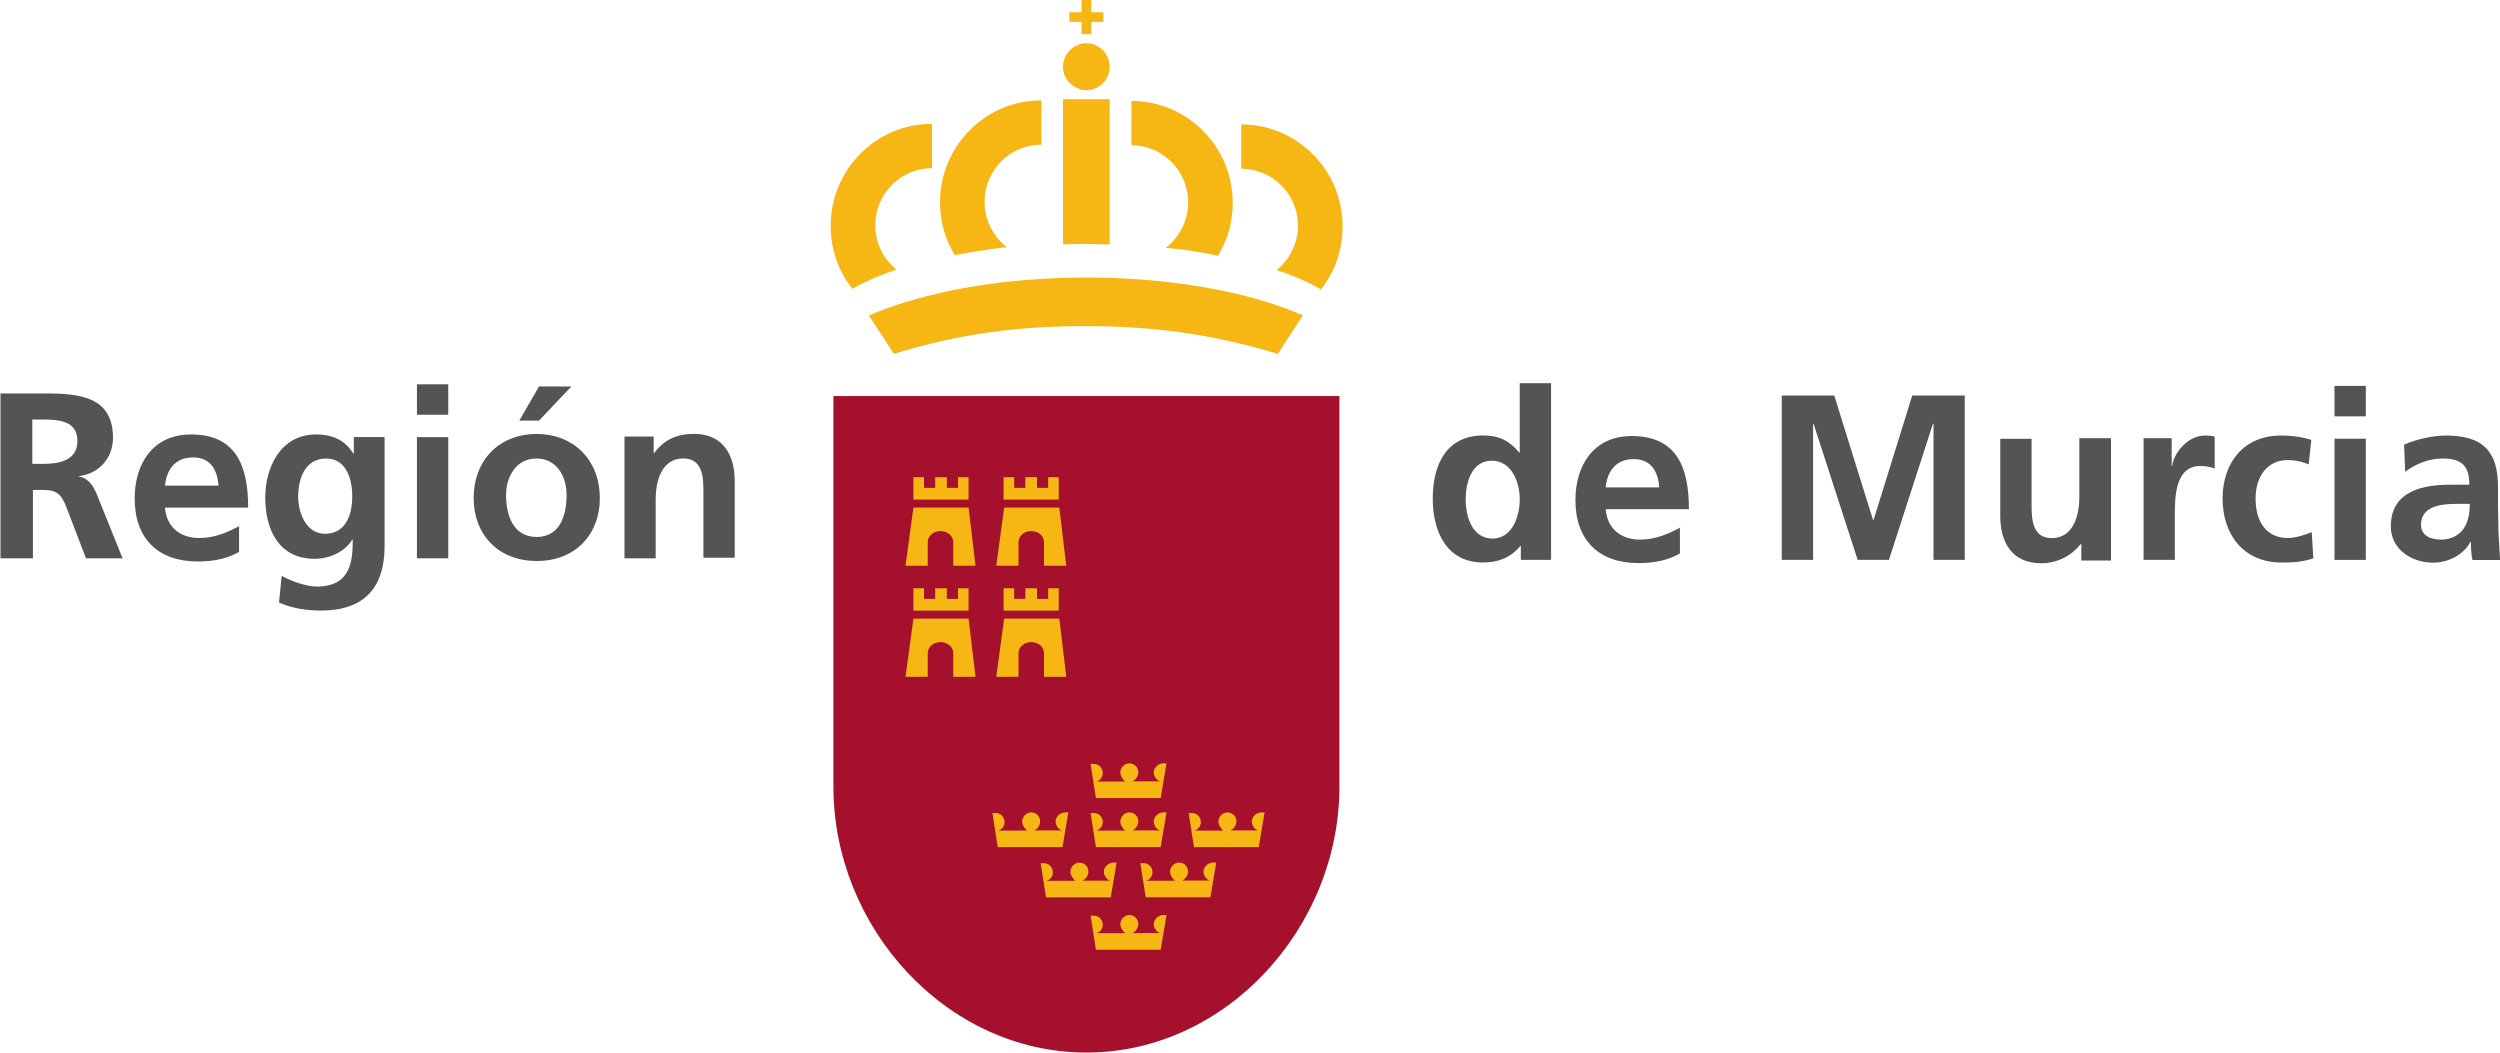 <svg width="190" height="80" viewBox="0 0 190 80" fill="none" xmlns="http://www.w3.org/2000/svg">
<g clip-path="url(#clip0_11909_3294)">
<path d="M111.391 37.932C111.391 36.715 111.834 35.013 113.367 35.013C114.899 35.013 115.501 36.676 115.501 37.932C115.501 39.187 114.975 40.934 113.405 40.934C111.834 40.895 111.391 39.187 111.391 37.932ZM115.583 42.552H117.882V29.125H115.501V34.395H115.463C114.735 33.503 113.93 33.095 112.721 33.095C109.896 33.095 108.889 35.364 108.889 37.881C108.889 40.398 109.934 42.75 112.721 42.75C113.848 42.75 114.817 42.387 115.545 41.495H115.583V42.552Z" fill="#545454"/>
<path d="M122.031 37.04C122.151 35.822 122.797 34.892 124.165 34.892C125.533 34.892 126.021 35.905 126.103 37.04H122.031ZM127.718 40.08C126.831 40.564 125.824 41.01 124.653 41.01C123.158 41.01 122.151 40.156 122.031 38.697H128.358C128.358 35.453 127.389 33.139 124.007 33.139C121.144 33.139 119.732 35.332 119.732 38.008C119.732 41.048 121.505 42.795 124.526 42.795C125.818 42.795 126.825 42.552 127.674 42.062V40.073H127.712L127.718 40.08Z" fill="#545454"/>
<path d="M135.413 42.552H137.794V32.247L137.832 32.209L141.183 42.552H143.558L146.902 32.209H146.946V42.552H149.321V30.061H145.331L142.392 39.513H142.348L139.403 30.061H135.413V42.552Z" fill="#545454"/>
<path d="M160.411 33.305H158.029V37.811C158.029 38.99 157.668 40.895 155.933 40.895C154.4 40.895 154.4 39.353 154.4 38.257V33.35H152.019V39.194C152.019 41.265 152.944 42.807 155.122 42.807C156.37 42.807 157.421 42.24 158.143 41.348H158.181V42.603H160.436V33.312H160.398L160.411 33.305Z" fill="#545454"/>
<path d="M162.906 42.552H165.287V39.188C165.287 37.849 165.287 35.415 167.225 35.415C167.669 35.415 168.074 35.498 168.315 35.619V33.184C168.074 33.101 167.833 33.101 167.586 33.101C166.174 33.101 165.167 34.561 165.085 35.415H165.047V33.305H162.912V42.552H162.906Z" fill="#545454"/>
<path d="M175.649 33.426C175.003 33.222 174.281 33.101 173.35 33.101C170.487 33.101 168.916 35.211 168.916 37.887C168.916 40.564 170.449 42.756 173.432 42.756C174.401 42.756 175.123 42.673 175.813 42.431L175.693 40.443C175.288 40.602 174.521 40.889 173.882 40.889C172.191 40.889 171.424 39.589 171.424 37.887C171.424 36.186 172.349 34.968 173.844 34.968C174.572 34.968 175.053 35.128 175.459 35.294L175.661 33.426H175.649Z" fill="#545454"/>
<path d="M177.422 42.552H179.803V33.343H177.422V42.552ZM177.422 31.642H179.803V29.328H177.422V31.642Z" fill="#545454"/>
<path d="M182.786 35.861C183.591 35.255 184.598 34.847 185.611 34.847C187.023 34.847 187.669 35.332 187.669 36.836H186.339C185.332 36.836 184.161 36.919 183.274 37.365C182.349 37.811 181.703 38.62 181.703 40.003C181.703 41.749 183.274 42.763 184.927 42.763C186.016 42.763 187.226 42.196 187.752 41.182H187.79C187.79 41.469 187.79 42.074 187.91 42.559H190.006C189.968 41.826 189.924 41.182 189.886 40.487C189.886 39.799 189.848 39.111 189.848 38.174V36.995C189.848 34.28 188.676 33.101 185.896 33.101C184.889 33.101 183.641 33.388 182.71 33.789L182.793 35.861H182.786ZM183.996 39.876C183.996 38.455 185.567 38.295 186.656 38.295H187.701C187.701 39.028 187.581 39.672 187.22 40.201C186.859 40.685 186.295 41.01 185.529 41.01C184.68 41.01 183.996 40.685 183.996 39.876Z" fill="#545454"/>
<path d="M2.457 31.884H3.262C4.509 31.884 5.884 32.005 5.884 33.509C5.884 35.013 4.471 35.255 3.262 35.255H2.457V31.89V31.884ZM0 42.431H2.502V37.237H3.306C4.351 37.237 4.674 37.601 5.041 38.537L6.536 42.431H9.316L7.34 37.524C7.1 36.957 6.694 36.307 6.01 36.224V36.186C7.581 35.982 8.588 34.765 8.588 33.267C8.588 29.781 5.402 29.902 2.742 29.902H0.038V42.438H0V42.431Z" fill="#545454"/>
<path d="M12.54 36.912C12.66 35.695 13.306 34.765 14.674 34.765C16.042 34.765 16.53 35.778 16.612 36.912H12.54ZM18.221 39.959C17.334 40.443 16.327 40.889 15.156 40.889C13.661 40.889 12.654 40.035 12.534 38.576H18.861C18.861 35.332 17.892 33.018 14.51 33.018C11.647 33.018 10.235 35.211 10.235 37.887C10.235 40.927 12.008 42.673 15.029 42.673C16.321 42.673 17.328 42.431 18.17 41.941V39.952H18.208L18.221 39.959Z" fill="#545454"/>
<path d="M24.675 40.564C23.307 40.564 22.661 39.022 22.661 37.766C22.661 36.345 23.186 34.847 24.795 34.847C26.163 34.847 26.771 36.148 26.771 37.728C26.771 39.309 26.169 40.57 24.675 40.57V40.564ZM26.891 33.222V34.478H26.853C26.207 33.42 25.238 33.018 24.029 33.018C21.286 33.018 20.159 35.574 20.159 37.804C20.159 40.277 21.204 42.469 23.908 42.469C25.238 42.469 26.328 41.781 26.771 41.01H26.809C26.809 42.591 26.689 44.579 24.067 44.579C23.3 44.579 22.129 44.171 21.407 43.77L21.204 45.796C22.331 46.281 23.421 46.402 24.39 46.402C28.221 46.402 29.228 44.05 29.228 41.533V33.216H26.891V33.222Z" fill="#545454"/>
<path d="M31.686 42.431H34.067V33.222H31.686V42.431ZM31.686 31.521H34.067V29.207H31.686V31.521Z" fill="#545454"/>
<path d="M39.469 31.967H40.964L43.421 29.373H40.964L39.469 31.967ZM35.999 37.887C35.999 40.526 37.772 42.635 40.793 42.635C43.814 42.635 45.587 40.526 45.587 37.887C45.587 34.847 43.491 32.98 40.793 32.98C38.051 32.98 35.999 34.847 35.999 37.887ZM38.462 37.607C38.462 36.23 39.229 34.847 40.761 34.847C42.294 34.847 43.06 36.186 43.06 37.607C43.06 39.149 42.579 40.812 40.761 40.812C38.95 40.774 38.462 39.111 38.462 37.607Z" fill="#545454"/>
<path d="M47.449 42.431H49.831V37.926C49.831 36.747 50.192 34.841 51.927 34.841C53.46 34.841 53.46 36.383 53.46 37.48V42.387H55.841V36.587C55.841 34.516 54.916 32.974 52.738 32.974C51.49 32.974 50.483 33.382 49.717 34.433H49.679V33.178H47.462V42.425L47.449 42.431Z" fill="#545454"/>
<path d="M101.796 30.1V59.791C101.796 70.46 93.208 79.994 82.568 79.994C71.928 79.994 63.34 70.504 63.34 59.791V30.1H101.802H101.796Z" fill="#A5102D"/>
<path d="M78.369 46.408H76.272V44.706H77.077V45.516H77.925V44.706H78.812V45.516H79.661V44.706H80.465V46.408H78.369ZM76.317 47.014L75.715 51.436H77.406V49.69C77.406 49.04 77.97 48.798 78.375 48.798C78.78 48.798 79.344 49.04 79.344 49.69V51.436H81.035L80.509 47.014H76.317ZM71.516 46.408H69.42V44.706H70.224V45.516H71.073V44.706H71.959V45.516H72.808V44.706H73.612V46.408H71.516ZM69.42 47.014L68.818 51.436H70.509V49.69C70.509 49.04 71.073 48.798 71.478 48.798C71.883 48.798 72.447 49.04 72.447 49.69V51.436H74.138L73.612 47.014H69.42ZM78.369 37.97H76.272V36.269H77.077V37.078H77.925V36.269H78.812V37.078H79.661V36.269H80.465V37.97H78.369ZM76.317 38.576L75.715 42.998H77.406V41.252C77.406 40.602 77.97 40.36 78.375 40.36C78.78 40.36 79.344 40.602 79.344 41.252V42.998H81.035L80.509 38.576H76.317ZM71.516 37.97H69.42V36.269H70.224V37.078H71.073V36.269H71.959V37.078H72.808V36.269H73.612V37.97H71.516ZM69.42 38.576L68.818 42.998H70.509V41.252C70.509 40.602 71.073 40.36 71.478 40.36C71.883 40.36 72.447 40.602 72.447 41.252V42.998H74.138L73.612 38.576H69.42Z" fill="#F6B614"/>
<path d="M80.788 5.073C80.788 4.098 81.592 3.288 82.561 3.288C83.53 3.288 84.335 4.098 84.335 5.073C84.335 6.048 83.53 6.857 82.561 6.857C81.592 6.819 80.788 6.048 80.788 5.073ZM72.567 19.393C71.839 18.214 71.44 16.837 71.44 15.378C71.44 11.121 74.866 7.628 79.141 7.628V10.993C76.76 10.993 74.828 12.944 74.828 15.333C74.828 16.755 75.512 18.01 76.519 18.781C75.151 18.941 73.821 19.144 72.567 19.387V19.393ZM80.788 7.546H84.335V18.577C83.771 18.577 83.163 18.539 82.561 18.539C81.96 18.539 81.39 18.539 80.788 18.577V7.546ZM97.033 20.527C98.002 19.718 98.648 18.501 98.648 17.162C98.648 14.766 96.71 12.822 94.335 12.822V9.457C98.566 9.457 102.036 12.905 102.036 17.207C102.036 19.03 101.435 20.693 100.383 21.993C99.414 21.426 98.287 20.935 97.039 20.534L97.033 20.527ZM88.61 18.826C89.655 18.016 90.301 16.755 90.301 15.378C90.301 12.982 88.363 11.038 85.988 11.038V7.673C90.218 7.673 93.689 11.121 93.689 15.423C93.689 16.882 93.284 18.265 92.562 19.438C91.314 19.151 89.984 18.953 88.61 18.832V18.826ZM64.784 21.948C63.739 20.648 63.131 18.985 63.131 17.162C63.131 12.905 66.557 9.413 70.832 9.413V12.778C68.451 12.778 66.519 14.728 66.519 17.118C66.519 18.456 67.121 19.673 68.134 20.483C66.804 20.929 65.715 21.413 64.79 21.942L64.784 21.948ZM82.561 21.095C91.833 21.095 97.438 23.242 99.009 23.975L97.115 26.894C92.118 25.39 87.685 24.785 82.523 24.785C77.362 24.785 72.928 25.352 67.931 26.894L66.038 23.975C67.729 23.242 73.296 21.095 82.568 21.095H82.561ZM81.276 0.93H82.2V0H82.929V0.93H83.853V1.663H82.929V2.594H82.2V1.663H81.276V0.93Z" fill="#F6B614"/>
<path d="M77.685 62.43C77.685 62.066 78.008 61.741 78.369 61.741C78.774 61.741 79.053 62.066 79.053 62.43C79.053 62.717 78.85 62.99 78.609 63.112H80.706C80.421 63.029 80.224 62.717 80.224 62.43C80.224 62.066 80.585 61.741 80.953 61.741H81.193L80.75 64.38H75.829L75.424 61.786H75.664C76.07 61.786 76.348 62.111 76.348 62.474C76.348 62.799 76.146 63.041 75.867 63.124H78.046C77.887 62.965 77.685 62.717 77.685 62.436V62.43Z" fill="#F6B614"/>
<path d="M85.145 62.43C85.145 62.066 85.468 61.741 85.829 61.741C86.235 61.741 86.513 62.066 86.513 62.43C86.513 62.717 86.311 62.99 86.07 63.112H88.166C87.881 63.029 87.685 62.717 87.685 62.43C87.685 62.066 88.046 61.741 88.413 61.741H88.654L88.211 64.38H83.29L82.884 61.786H83.125C83.53 61.786 83.809 62.111 83.809 62.474C83.809 62.799 83.606 63.041 83.328 63.124H85.506C85.348 62.965 85.145 62.717 85.145 62.436V62.43Z" fill="#F6B614"/>
<path d="M85.145 70.23C85.145 69.867 85.468 69.542 85.829 69.542C86.235 69.542 86.513 69.867 86.513 70.23C86.513 70.517 86.311 70.791 86.07 70.912H88.166C87.881 70.829 87.685 70.517 87.685 70.23C87.685 69.867 88.046 69.542 88.413 69.542H88.654L88.211 72.18H83.29L82.884 69.587H83.125C83.53 69.587 83.809 69.912 83.809 70.275C83.809 70.6 83.606 70.842 83.328 70.925H85.506C85.348 70.766 85.145 70.517 85.145 70.237V70.23Z" fill="#F6B614"/>
<path d="M88.926 66.241C88.926 65.877 89.249 65.552 89.61 65.552C90.016 65.552 90.294 65.877 90.294 66.241C90.294 66.528 90.092 66.802 89.851 66.923H91.947C91.662 66.84 91.466 66.528 91.466 66.241C91.466 65.877 91.827 65.552 92.194 65.552H92.435L91.992 68.191H87.071L86.665 65.597H86.906C87.311 65.597 87.59 65.922 87.59 66.285C87.59 66.61 87.387 66.853 87.109 66.935H89.287C89.129 66.776 88.926 66.528 88.926 66.247V66.241Z" fill="#F6B614"/>
<path d="M81.352 66.247C81.352 65.884 81.675 65.559 82.036 65.559C82.441 65.559 82.72 65.884 82.72 66.247C82.72 66.534 82.517 66.808 82.276 66.929H84.373C84.088 66.846 83.891 66.534 83.891 66.247C83.891 65.884 84.252 65.559 84.62 65.559H84.86L84.417 68.197H79.496L79.091 65.603H79.331C79.737 65.603 80.015 65.928 80.015 66.292C80.015 66.617 79.813 66.859 79.534 66.942H81.713C81.554 66.782 81.352 66.534 81.352 66.254V66.247Z" fill="#F6B614"/>
<path d="M85.145 58.702C85.145 58.338 85.468 58.013 85.829 58.013C86.235 58.013 86.513 58.338 86.513 58.702C86.513 58.988 86.311 59.262 86.07 59.383H88.166C87.881 59.301 87.685 58.988 87.685 58.702C87.685 58.338 88.046 58.013 88.413 58.013H88.654L88.211 60.652H83.29L82.884 58.058H83.125C83.53 58.058 83.809 58.383 83.809 58.746C83.809 59.071 83.606 59.313 83.328 59.396H85.506C85.348 59.237 85.145 58.988 85.145 58.708V58.702Z" fill="#F6B614"/>
<path d="M92.6 62.43C92.6 62.066 92.923 61.741 93.284 61.741C93.689 61.741 93.968 62.066 93.968 62.43C93.968 62.717 93.765 62.99 93.524 63.112H95.621C95.336 63.029 95.139 62.717 95.139 62.43C95.139 62.066 95.5 61.741 95.868 61.741H96.108L95.665 64.38H90.744L90.339 61.786H90.579C90.985 61.786 91.263 62.111 91.263 62.474C91.263 62.799 91.061 63.041 90.782 63.124H92.961C92.802 62.965 92.6 62.717 92.6 62.436V62.43Z" fill="#F6B614"/>
</g>
<defs>
<clipPath id="clip0_11909_3294">
<rect width="190" height="80" fill="white"/>
</clipPath>
</defs>
</svg>
